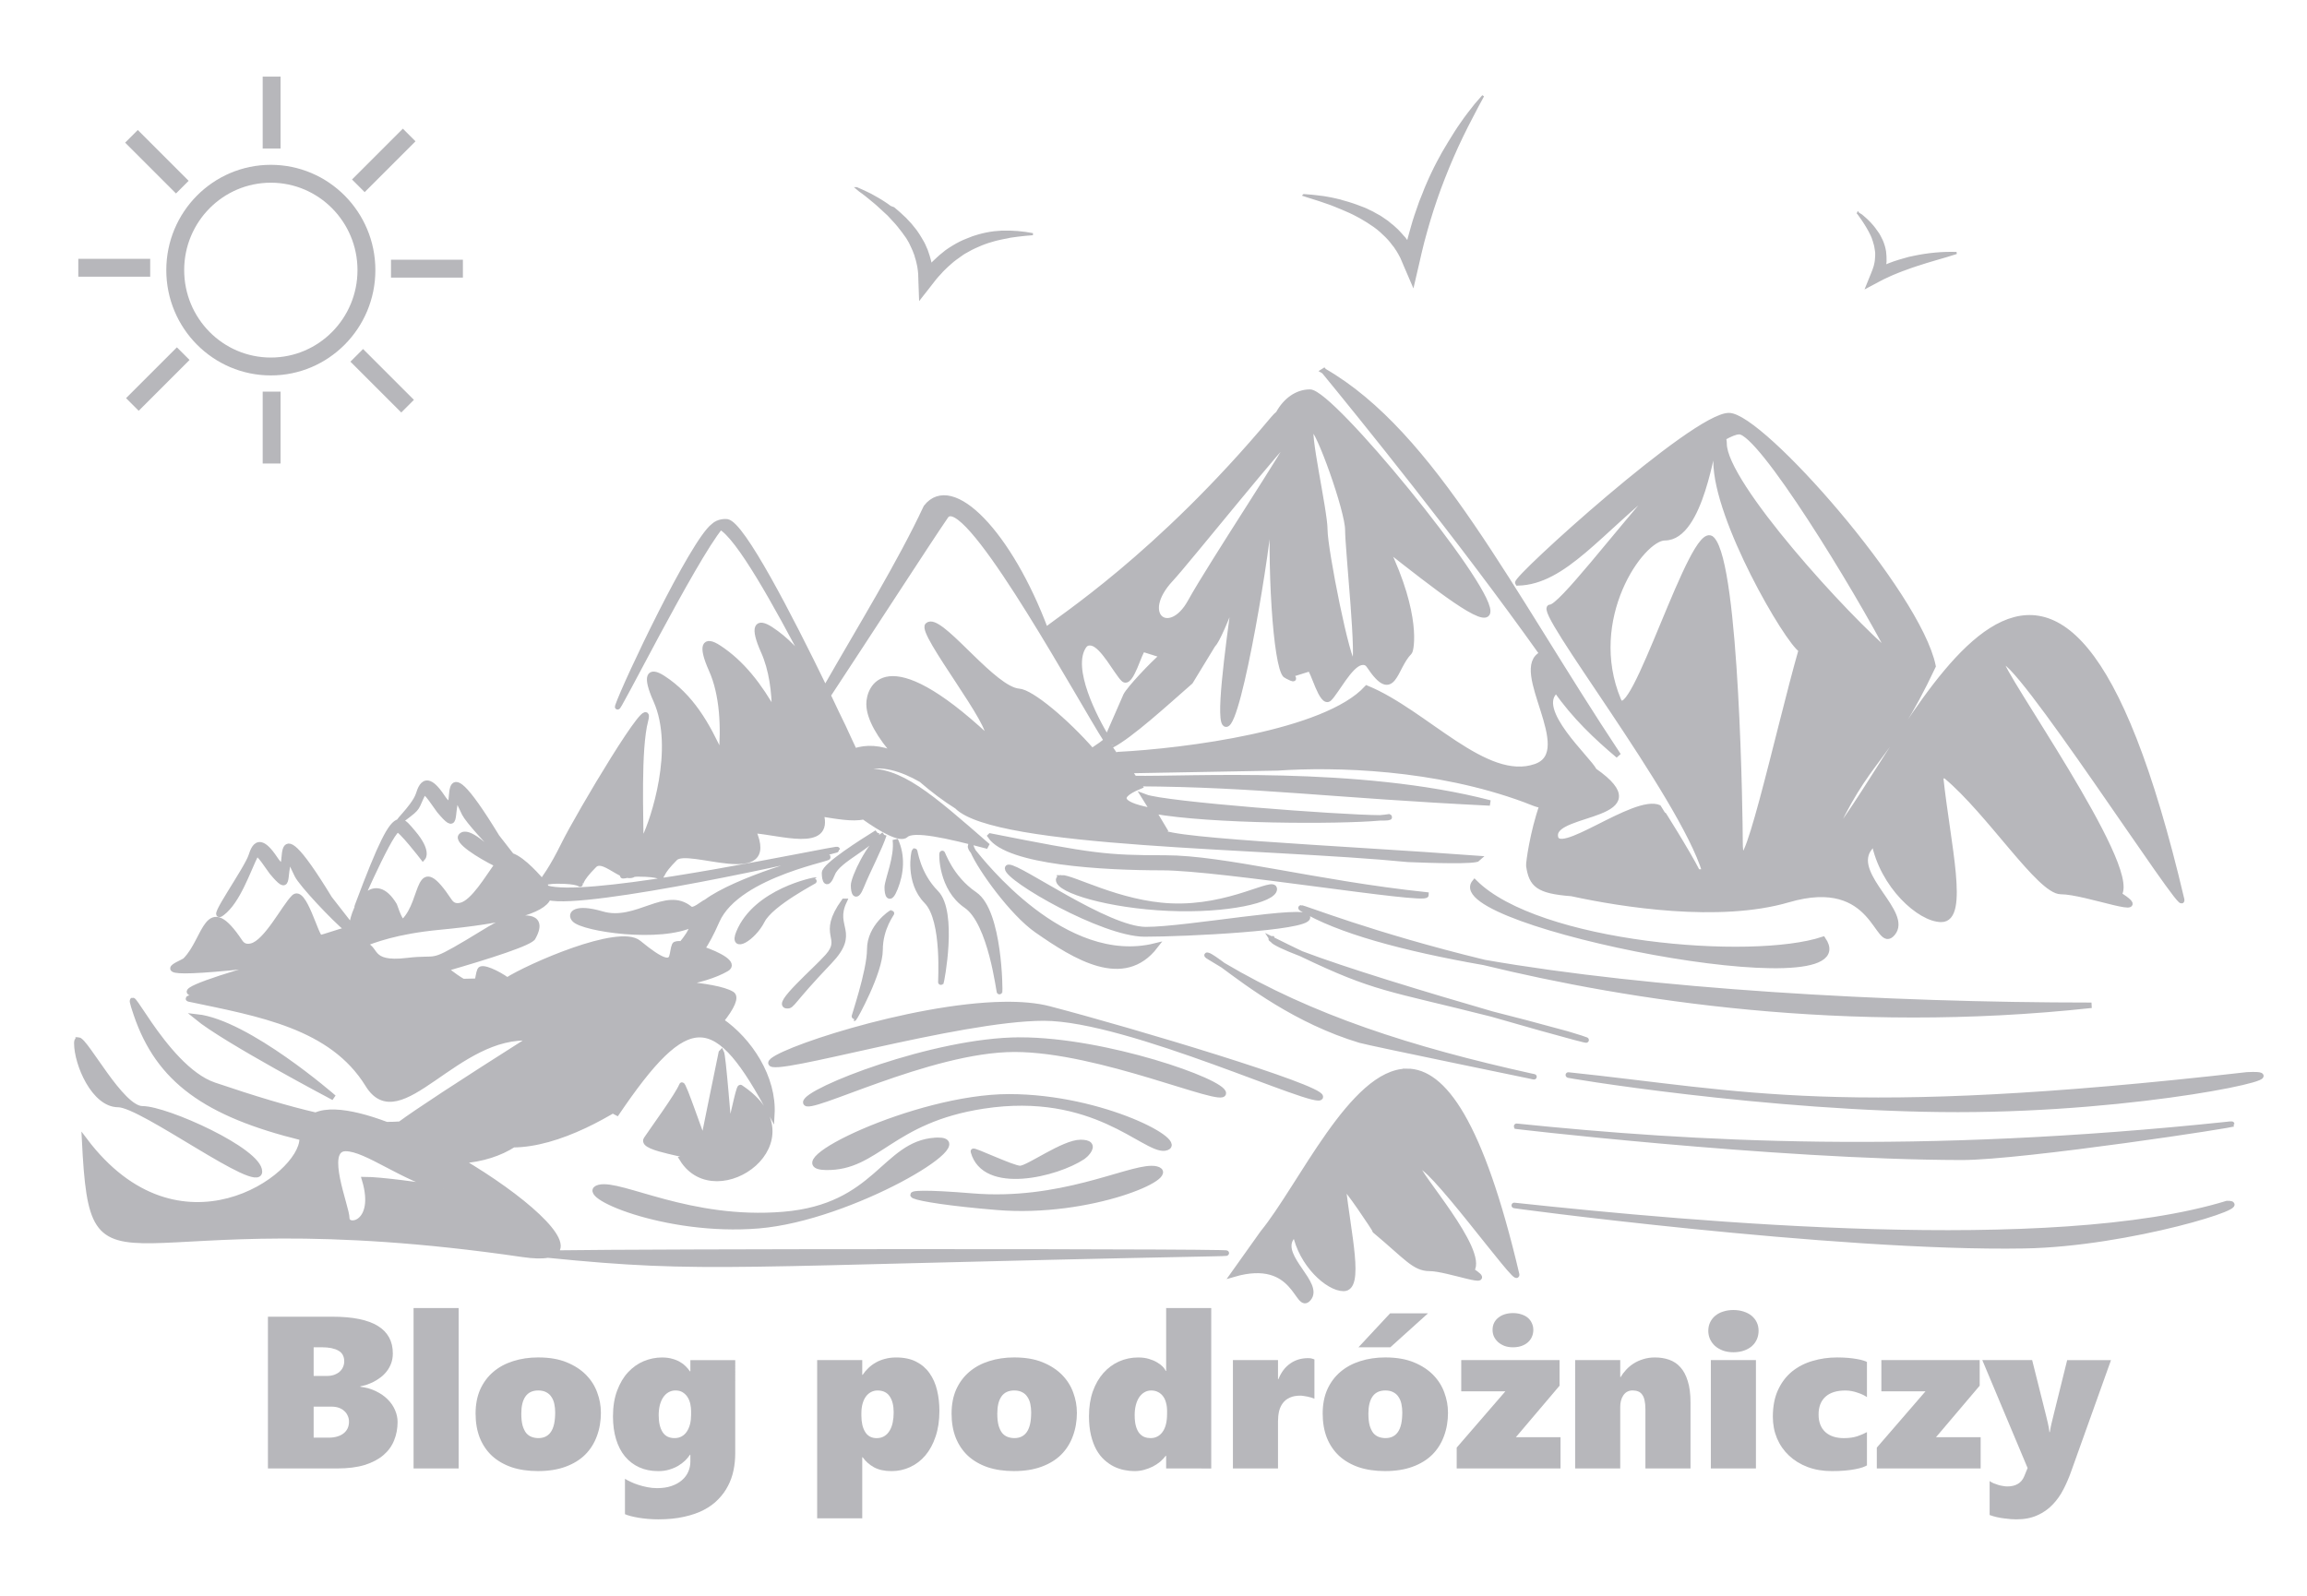 <?xml version="1.0" encoding="UTF-8" standalone="no"?>
<!-- Created with Inkscape (http://www.inkscape.org/) -->

<svg
   width="150.175mm"
   height="103.93mm"
   viewBox="0 0 150.175 103.93"
   version="1.1"
   id="svg5"
   inkscape:version="1.1.1 (3bf5ae0d25, 2021-09-20)"
   sodipodi:docname="logo_negativ.svg"
   xmlns:inkscape="http://www.inkscape.org/namespaces/inkscape"
   xmlns:sodipodi="http://sodipodi.sourceforge.net/DTD/sodipodi-0.dtd"
   xmlns="http://www.w3.org/2000/svg"
   xmlns:svg="http://www.w3.org/2000/svg">
  <sodipodi:namedview
     id="namedview7"
     pagecolor="#ffffff"
     bordercolor="#666666"
     borderopacity="1.0"
     inkscape:pageshadow="2"
     inkscape:pageopacity="0.0"
     inkscape:pagecheckerboard="false"
     inkscape:document-units="mm"
     showgrid="false"
     inkscape:zoom="1.0859962"
     inkscape:cx="317.22026"
     inkscape:cy="208.56427"
     inkscape:window-width="1560"
     inkscape:window-height="1033"
     inkscape:window-x="-22"
     inkscape:window-y="24"
     inkscape:window-maximized="0"
     inkscape:current-layer="layer1"
     inkscape:lockguides="false"
     fit-margin-top="5"
     fit-margin-left="5"
     fit-margin-right="3"
     fit-margin-bottom="5" />
  <defs
     id="defs2" />
  <g
     inkscape:label="Ebene 1"
     inkscape:groupmode="layer"
     id="layer1"
     transform="translate(-4.971,-4.273)">
    <path
       style="opacity:1;fill:#b7b7bb;stroke-width:0.355;stroke:#b7b7bb;stroke-opacity:1;fill-opacity:1"
       d="m 91.149,28.427 c 2.277,2.774 8.889,10.923 14.22,18.425 -2.081,0.944 2.372,6.35 -0.424,7.334 -3.266,1.149 -7.163,-3.517 -11.001,-5.098 -2.686,2.927 -11.831,4.096 -16.198,4.319 -0.081,-0.118 -0.416,-0.61 -0.415,-0.608 1.256,-0.658 3.481,-2.699 5.127,-4.14 0,0 1.444,-2.376 1.466,-2.398 0.268,-0.268 0.825,-1.559 1.457,-3.242 -0.526,3.847 -1.135,8.41 -0.595,8.41 0.853,0 2.818,-12.074 2.818,-13.804 0,-0.411 0.116,-0.863 0.28,-1.313 -0.288,4.725 0.137,11.29 0.766,11.919 0.022,0.022 0.945,0.525 0.276,-0.026 0.425,-0.104 1.194,-0.385 1.304,-0.385 0.204,0 0.793,2.41 1.273,1.93 0.466,-0.466 1.316,-2.153 2.035,-2.333 0.252,-0.063 0.425,4.3e-4 0.556,0.197 1.612,2.418 1.61,0.131 2.625,-0.884 0.117,-0.117 0.6,-2.392 -1.527,-6.795 3.18,2.491 6.624,5.225 6.624,4.135 0,-1.856 -10.171,-14.265 -11.573,-14.265 -0.849,0 -1.595,0.558 -2.056,1.405 -0.094,0.07 -0.203,0.178 -0.333,0.333 -7.522,9.001 -14.015,13.073 -14.811,13.774 -2.335,-6.253 -6.085,-10.196 -7.784,-8.011 -1.697,3.631 -4.193,7.671 -6.576,11.84 -2.342,-4.832 -5.394,-10.714 -6.375,-10.895 -0.058,-0.01 -0.543,-0.055 -0.893,0.28 -1.355,1.034 -5.706,10.198 -6.226,11.713 -0.312,0.908 4.928,-9.564 6.677,-11.665 1.181,0.624 3.599,4.95 5.806,9.189 -0.726,-0.998 -1.538,-1.868 -2.525,-2.512 -0.933,-0.608 -1.182,-0.166 -0.468,1.431 0.525,1.173 0.713,2.607 0.717,3.999 -0.983,-1.753 -2.118,-3.244 -3.64,-4.236 -0.933,-0.608 -1.183,-0.166 -0.469,1.431 0.733,1.639 0.805,3.782 0.639,5.614 -0.939,-2.087 -1.983,-3.88 -3.785,-5.054 -0.933,-0.608 -1.182,-0.17 -0.468,1.427 1.411,3.153 -0.206,7.864 -0.713,8.896 -0.113,0.23 -0.17,0.298 -0.271,0.49 -10e-4,-1.641 -0.192,-6.222 0.302,-8.069 0.589,-2.2 -4.381,6.179 -5.295,8.038 -0.819,1.665 -1.315,2.261 -1.439,2.455 -0.151,-0.164 -1.219,-1.442 -1.987,-1.684 -0.447,-0.576 -0.95,-1.221 -0.95,-1.221 -4.392,-7.2 -2.087,-0.393 -3.575,-2.625 -0.389,-0.583 -0.676,-0.824 -0.893,-0.871 -0.362,-0.078 -0.528,0.385 -0.635,0.718 -0.282,0.878 -1.886,2.251 -0.967,1.562 1.04,-0.78 0.741,-0.597 1.282,-1.68 0.12,-0.24 0.874,0.978 1.033,1.168 1.215,1.458 0.734,0.332 1.137,-0.915 0.162,0.379 0.326,0.754 0.512,1.12 0.234,0.459 1.512,1.869 2.503,2.835 -0.038,0.039 -0.09,0.122 -0.131,0.171 -0.904,-0.76 -2.136,-2.012 -2.59,-1.558 -0.325,0.325 1.097,1.245 2.354,1.864 -0.653,0.906 -1.563,2.463 -2.367,2.664 -0.342,0.085 -0.58,-0.009 -0.757,-0.276 -2.183,-3.274 -1.583,-0.066 -2.957,1.309 -0.237,0.237 -0.583,-0.969 -0.621,-1.033 -1.311,-2.185 -2.615,-0.083 -2.787,1.4 -0.206,-0.259 -1.436,-1.842 -1.436,-1.842 -4.392,-7.2 -2.087,-0.394 -3.575,-2.626 -0.389,-0.583 -0.676,-0.824 -0.893,-0.871 -0.362,-0.078 -0.528,0.385 -0.635,0.718 -0.282,0.878 -2.822,4.412 -1.903,3.723 1.04,-0.78 1.677,-2.759 2.218,-3.842 0.12,-0.24 0.874,0.978 1.033,1.168 1.215,1.458 0.734,0.333 1.137,-0.914 0.162,0.379 0.326,0.754 0.512,1.12 0.302,0.594 2.366,2.797 3.273,3.544 -0.576,0.141 -1.618,0.521 -1.767,0.521 -0.276,0 -1.074,-3.266 -1.724,-2.616 -0.631,0.63 -1.779,2.92 -2.753,3.164 -0.342,0.085 -0.579,-0.005 -0.757,-0.271 -2.183,-3.275 -2.174,-0.176 -3.549,1.199 -0.237,0.237 -2.896,1.036 2.892,0.486 0.988,-0.094 1.814,-0.192 2.665,-0.289 -3.182,0.868 -6.177,1.856 -5.058,1.947 0.276,0.022 1.073,0.065 1.545,0.101 -1.229,0.118 -2.055,0.223 -1.803,0.276 4.572,0.96 9.286,1.752 11.639,5.575 2.079,3.377 5.771,-3.446 10.659,-3.032 -4.899,3.109 -7.435,4.779 -8.562,5.607 -0.289,0.02 -0.584,0.029 -0.887,0.029 -1.254,-0.472 -2.412,-0.772 -3.336,-0.805 -0.499,-0.018 -0.93,0.042 -1.273,0.194 -1.837,-0.423 -3.988,-1.069 -6.614,-1.96 -3.345,-1.136 -6.195,-7.942 -5.062,-4.609 1.453,4.272 4.518,6.486 10.799,8.032 -4.4e-4,0.021 -0.003,0.041 -0.003,0.063 0,2.515 -8.041,8.229 -14.163,0.105 0.578,11.413 1.753,3.511 28.528,7.429 0.719,0.105 1.25,0.114 1.619,0.045 10.512,1.05 11.532,0.528 43.324,-0.095 4.102,-0.08 -7.33,-0.116 -19.594,-0.114 -9.765,0.001 -19.939,0.029 -23.343,0.08 1.295,-0.735 -2.059,-3.655 -6.061,-6.006 1.452,-0.108 2.574,-0.502 3.434,-1.05 1.439,-0.013 3.036,-0.495 4.627,-1.243 0.741,-0.348 1.481,-0.755 2.203,-1.196 -0.058,0.163 -0.113,0.319 -0.174,0.487 4.763,-7.058 6.538,-6.841 10.175,0 0.145,-2.437 -1.475,-4.861 -3.311,-6.117 0.712,-0.889 1.012,-1.548 0.705,-1.737 -0.522,-0.321 -1.776,-0.533 -3.426,-0.682 1.229,-0.213 2.313,-0.524 3.084,-0.971 0.585,-0.339 -0.498,-0.914 -1.597,-1.286 0.277,-0.413 0.594,-0.983 0.962,-1.825 1.373,-3.142 8.122,-4.169 7.137,-4.169 -0.799,1.4e-4 -5.898,1.507 -7.815,2.927 -0.266,0.109 -0.827,0.66 -1.072,0.455 -1.565,-1.304 -3.483,0.997 -5.727,0.337 -1.728,-0.508 -2.138,-0.015 -1.781,0.359 0.578,0.606 5.575,1.355 7.732,0.285 -0.136,0.502 -0.453,0.93 -0.762,1.3 -0.234,-0.018 -0.421,-0.009 -0.46,0.079 -0.095,0.216 -0.102,0.517 -0.175,0.731 -0.013,0.022 -0.01,0.041 -0.017,0.061 -0.155,0.349 -0.574,0.366 -2.153,-0.936 -1.279,-1.056 -7.152,1.534 -8.55,2.428 -0.663,-0.472 -1.655,-0.93 -1.776,-0.656 -0.095,0.214 -0.105,0.51 -0.179,0.722 -0.311,0.008 -0.617,0.013 -0.928,0.021 -0.292,-0.166 -0.653,-0.41 -1.164,-0.827 2.87,-0.831 5.637,-1.712 5.732,-2.061 0.941,-1.709 -1.212,-1.15 -1.212,-1.15 -0.798,0.021 -1.487,0.555 -3.072,1.496 -2.535,1.505 -1.844,0.933 -3.916,1.182 -2.63,0.315 -1.879,-0.893 -2.909,-1.059 0.724,-0.271 2.153,-0.853 5.005,-1.125 4.347,-0.413 6.772,-1.033 7.093,-1.934 2.41,0.632 17.599,-2.725 18.736,-3.089 0.176,-0.056 0.011,-0.04 -0.591,0.074 -4.563,0.863 -15.864,3.139 -18.254,2.411 -0.061,-0.111 -0.128,-0.223 -0.241,-0.341 0.139,-0.034 0.43,-0.123 0.932,-0.123 2.849,0 0.414,0.961 2.407,-1.032 0.437,-0.437 1.223,0.307 1.885,0.586 -0.096,0.144 -0.023,0.128 0.254,0.066 0.161,0.032 0.31,0.03 0.437,-0.061 0.092,-0.008 0.17,-0.018 0.28,-0.018 2.849,0 0.413,0.961 2.406,-1.032 0.85,-0.85 6.749,1.951 5.08,-1.794 1.715,0.088 5.087,1.258 4.415,-1.094 0.974,0.153 2.079,0.363 2.779,0.192 1.183,0.841 2.394,1.522 2.744,1.191 0.486,-0.462 2.671,0.02 5.342,0.73 -3.756,-3.27 -5.771,-5.075 -8.09,-4.857 -0.045,-0.107 -0.006,-0.036 -0.078,-0.201 1.187,-0.455 2.591,0.013 3.833,0.722 0.756,0.656 1.557,1.261 2.328,1.742 2.516,2.556 20.007,2.533 29.365,3.452 1.389,0.055 4.367,0.16 4.576,-0.057 -8.892,-0.668 -22.069,-1.216 -20.46,-1.869 -0.012,-0.017 -0.369,-0.634 -0.712,-1.225 -1.932,-0.347 -2.683,-0.865 -0.881,-1.606 -0.06,-0.087 -0.059,-0.089 -0.118,-0.176 7.752,0.042 12.556,0.753 22.923,1.261 -8.553,-2.229 -19.712,-1.527 -23.155,-1.593 -0.168,-0.246 -0.202,-0.3 -0.35,-0.516 2.803,-0.055 9.625,-0.176 9.674,-0.175 3.719,-0.253 10.261,-0.103 16.159,2.087 0.201,0.075 0.968,0.412 1.08,0.324 -0.631,1.779 -0.903,3.808 -0.879,3.965 0.185,1.218 0.578,1.635 2.787,1.803 3.261,0.71 9.605,1.717 14.098,0.402 5.769,-1.689 5.742,3.435 6.795,2.188 1.113,-1.319 -2.663,-3.714 -1.588,-5.434 0.033,-0.052 0.324,-0.443 0.38,-0.526 0.542,2.866 2.989,5.054 4.38,5.054 1.649,0 0.407,-4.929 -0.049,-9.263 0.2,-0.113 0.357,-0.167 0.369,-0.053 2.827,2.365 6.085,7.504 7.46,7.504 1.647,0 6.258,1.809 3.784,0.196 1.291,-1.797 -7.894,-14.652 -7.639,-15.148 0.571,-1.116 12.009,16.71 11.722,15.489 -8.177,-34.738 -17.182,-10.82 -22.963,-3.737 2.546,-5.753 3.767,-5.066 6.778,-11.475 -0.969,-4.747 -11.19,-16.314 -13.289,-16.314 -2.261,-2e-5 -13.934,10.608 -13.743,10.894 3.02,-0.067 5.333,-3.382 9.385,-6.558 -2.971,3.35 -6.593,8.139 -7.259,8.139 -1.065,0 8.529,12.216 10.059,17.235 -0.229,0.005 -0.252,0.004 -0.485,0.009 -0.654,-1.297 -2.475,-4.176 -2.49,-4.183 -1.567,-0.738 -6.773,3.508 -6.773,1.781 0,-1.585 6.885,-1.167 2.529,-4.201 -0.303,-0.703 -4.053,-4.005 -2.454,-5.233 1.171,1.69 2.627,3.064 4.038,4.249 -7.065,-10.644 -12.032,-20.927 -19.178,-25.037 z m -11.108,28.647 c 3.771,0.678 12.038,0.702 14.762,0.453 -2.718,-0.015 -14.021,-0.876 -15.288,-1.359 0.01,0.014 0.273,0.469 0.526,0.906 z m 14.762,0.453 c 0.452,0.003 0.693,-0.016 0.583,-0.066 -0.144,0.024 -0.356,0.045 -0.583,0.066 z m -4.428,-25.394 c 0.413,0 2.333,5.379 2.333,6.642 0,1.263 0.807,8.751 0.394,8.751 -0.413,0 -1.89,-7.488 -1.89,-8.751 0,-1.263 -1.249,-6.642 -0.836,-6.642 z m 27.811,0.245 c 1.401,0 7.618,10.172 9.886,14.546 -2.859,-2.377 -10.87,-11.155 -10.87,-13.758 0,-0.164 -0.028,-0.283 -0.061,-0.385 0.432,-0.244 0.799,-0.403 1.045,-0.403 z m -29.093,0.277 c 0.004,0.002 0.005,0.005 0.005,0.012 0,0.391 -5.27,8.313 -6.642,10.799 -1.352,2.45 -3.472,0.859 -1.265,-1.497 0.996,-1.063 7.693,-9.426 7.902,-9.314 z m 27.527,0.458 c 0.043,0.013 0.057,0.356 0.057,1.191 0,3.78 4.63,11.704 5.552,12.286 -1.475,5.139 -3.99,16.795 -3.99,12.444 0,-1.219 -0.203,-17.984 -1.833,-19.655 -1.218,-1.248 -5.217,12.563 -6.086,10.484 -2.218,-5.305 1.503,-10.576 3.027,-10.576 2.374,0 3.088,-6.226 3.273,-6.174 z m -49.811,4.599 c 1.837,-0.127 8.556,12.223 10.182,14.758 -0.045,0.103 -0.556,0.449 -0.936,0.7 -1.688,-1.929 -3.945,-3.821 -4.752,-3.881 -1.621,-0.121 -4.761,-4.419 -5.771,-4.371 -0.067,0.004 -0.123,0.026 -0.171,0.07 -0.515,0.483 4.472,6.704 3.903,7.307 -6.733,-6.281 -7.722,-3.147 -7.722,-2.187 0,0.936 0.718,2.125 1.75,3.295 -1.049,-0.456 -1.936,-0.481 -2.7,-0.224 -0.077,-0.169 -0.216,-0.452 -0.302,-0.639 -0.286,-0.635 -0.577,-1.253 -0.875,-1.851 -0.192,-0.404 -0.333,-0.708 -0.542,-1.142 2.534,-3.844 6.511,-9.995 7.64,-11.639 0.076,-0.126 0.175,-0.188 0.297,-0.196 z m 9.088,8.413 c 0.054,-4.5e-4 0.112,0.006 0.175,0.022 0.718,0.18 1.565,1.871 2.031,2.337 0.48,0.48 1.069,-1.929 1.273,-1.929 0.11,0 0.879,0.281 1.304,0.385 -0.669,0.552 -2.192,2.178 -2.415,2.616 -0.024,0.046 -0.845,1.936 -1.225,2.805 -0.79,-1.307 -2.496,-4.558 -1.527,-6.012 0.098,-0.148 0.222,-0.222 0.385,-0.224 z m -0.696,10.069 c 0.034,4.5e-4 0.067,-4.4e-4 0.101,0 0.005,0.006 0.012,0.011 0.017,0.017 -0.043,-0.004 -0.074,-0.014 -0.118,-0.017 z m -44.206,1.585 7e-4,6.9e-4 c -0.019,8.9e-4 -0.038,0.004 -0.058,0.006 -0.516,0.106 -1.167,1.381 -2.673,5.4 -0.412,1.1 1.929,-4.484 2.564,-4.892 0.178,-0.114 1.672,1.824 1.672,1.824 0,0 0.376,-0.421 -0.626,-1.606 -0.345,-0.407 -0.594,-0.746 -0.879,-0.734 z m 31.061,0.712 c -0.956,0.595 -3.413,2.146 -3.413,2.621 0,0.475 0.148,0.961 0.516,0.04 0.378,-0.945 2.628,-1.819 2.896,-2.66 z m 0.455,0.135 c -0.956,0.595 -1.978,2.82 -1.978,3.295 0,0.475 0.148,0.961 0.516,0.04 0.378,-0.945 1.193,-2.494 1.461,-3.334 z m 6.926,0.087 c 1.149,1.705 7.334,2.052 11.171,2.052 3.836,0 17.192,2.227 17.192,1.776 -7.204,-0.766 -13.145,-2.402 -16.981,-2.402 -3.836,0 -4.699,-0.104 -11.381,-1.427 z m -6.183,0.254 c 0.14,1.142 -0.529,2.619 -0.529,3.093 0,0.475 0.147,0.961 0.516,0.04 0.378,-0.945 0.503,-2.085 0.013,-3.133 z m 4.896,0.38 c -0.022,0.104 0.059,0.232 0.171,0.368 -0.052,-0.121 -0.133,-0.256 -0.171,-0.368 z m 0.171,0.368 c 0.486,1.13 2.551,4.013 4.144,5.123 2.501,1.743 5.65,3.708 7.714,1.028 -5.939,1.476 -11.333,-5.512 -11.858,-6.151 z m -3.82,-0.026 c -0.04,0.039 -0.448,2.011 0.783,3.259 1.231,1.248 0.897,5.356 0.936,5.316 0.04,-0.039 0.912,-4.606 -0.319,-5.854 -1.231,-1.248 -1.36,-2.761 -1.4,-2.721 z m 1.798,0.144 c -0.035,0.052 -0.055,2.298 1.567,3.404 1.622,1.105 2.139,5.697 2.174,5.645 0.035,-0.052 0.007,-5.256 -1.615,-6.362 -1.622,-1.105 -2.091,-2.738 -2.126,-2.687 z m 4.332,0.914 c -0.047,0.003 -0.074,0.023 -0.074,0.066 0,0.681 6.216,4.275 8.921,4.275 2.705,0 10.606,-0.396 10.606,-1.077 0,-0.681 -7.814,0.792 -10.519,0.792 -2.536,0 -8.233,-4.104 -8.935,-4.056 z m 3.417,0.678 c -0.104,0.005 -0.162,0.046 -0.166,0.131 -0.03,0.685 3.268,1.68 7.145,1.851 3.877,0.17 6.866,-0.549 6.896,-1.234 0.03,-0.685 -2.849,1.268 -6.726,1.098 -3.392,-0.149 -6.424,-1.877 -7.15,-1.847 z m -15.979,0.149 c -0.037,-0.019 -3.892,0.716 -5.005,3.426 -0.49,1.192 0.931,0.375 1.514,-0.774 0.583,-1.149 3.528,-2.633 3.491,-2.652 z m 42.894,0.153 c -2.178,2.691 25.754,8.199 22.679,3.715 -4.613,1.538 -18.578,0.386 -22.679,-3.715 z m -41.047,1.234 c -1.619,2.264 0.067,2.309 -1.068,3.593 -0.824,0.932 -3.429,3.15 -2.66,3.207 0.373,0.028 0.206,-0.187 2.774,-2.875 1.852,-1.939 0.148,-2.207 0.954,-3.925 z m 29.745,0.429 c -0.006,0.005 0.012,0.019 0.053,0.044 2.345,1.419 6.57,2.581 11.875,3.509 -7.367,-1.79 -11.841,-3.607 -11.927,-3.553 z m 11.927,3.553 c 9.398,2.284 23.525,4.527 39.529,2.787 -13.479,0 -28.759,-0.903 -39.529,-2.787 z m -38.566,-3.242 c -0.047,0 -1.435,0.926 -1.435,2.38 0,1.454 -1.075,4.499 -1.028,4.499 0.046,0 1.702,-3.001 1.702,-4.455 0,-1.454 0.807,-2.424 0.761,-2.424 z m 24.745,1.695 c -0.02,-8.8e-4 -0.034,-5.9e-4 -0.041,0.003 -0.015,0.006 -0.002,0.019 0.04,0.044 0.006,0.003 0.01,0.005 0.017,0.008 -0.011,-0.019 -0.016,-0.037 -0.015,-0.053 z m 0.016,0.054 c 0.111,0.187 0.836,0.518 1.885,0.92 -0.585,-0.281 -1.16,-0.558 -1.885,-0.92 z m 1.885,0.92 c 4.864,2.338 5.642,2.214 12.413,3.929 -4.283,-1.24 -9.605,-2.854 -12.413,-3.929 z m 12.413,3.929 c 4.701,1.361 8.076,2.252 4.901,1.295 -1.975,-0.544 -3.523,-0.946 -4.901,-1.295 z m -18.529,-3.831 c -0.009,-2.2e-4 -0.012,0.004 -0.005,0.011 0.013,0.016 0.058,0.051 0.14,0.101 0.296,0.185 0.596,0.364 0.896,0.542 -0.473,-0.349 -0.818,-0.596 -0.98,-0.643 -0.025,-0.008 -0.043,-0.011 -0.052,-0.011 z m 1.032,0.655 c 1.586,1.17 4.795,3.641 8.93,4.882 0.61,0.183 12.599,2.639 11.203,2.36 -7.948,-1.757 -14.404,-3.845 -20.133,-7.242 z m -14.291,2.558 c -6.068,0.096 -15.138,3.166 -15.138,3.805 0,0.757 12.2,-2.923 17.764,-2.923 5.564,0 18.005,5.886 18.005,5.128 0,-0.636 -12.082,-4.265 -17.646,-5.723 -0.841,-0.22 -1.861,-0.305 -2.985,-0.287 z m -52.52,0.803 c 1.862,1.533 8.925,5.257 8.925,5.257 0,0 -5.597,-4.894 -8.925,-5.257 z m -7.71,1.502 c -0.06,-10e-4 -0.092,0.063 -0.092,0.212 0,1.36 1.129,3.995 2.694,3.995 1.565,0 9.197,5.725 9.197,4.366 0,-1.36 -6.053,-4.088 -7.618,-4.088 -1.394,0 -3.694,-4.468 -4.181,-4.485 z m 61.308,0.009 c -5.564,0 -13.949,3.298 -13.949,4.056 -1.39e-4,0.757 8.026,-3.457 13.59,-3.457 5.564,0 13.595,3.619 13.595,2.862 0,-0.757 -7.672,-3.461 -13.236,-3.461 z m -19.449,0.821 c -10e-4,8.9e-4 -0.004,0.004 -0.004,0.008 -0.017,0.037 -1.127,5.596 -1.156,5.679 -0.038,0.11 -1.33,-3.791 -1.407,-3.568 -0.2,0.578 -2.038,3.094 -2.312,3.518 -0.431,0.665 3.452,1.002 2.696,1.235 -0.119,0.036 -0.234,0.047 -0.35,0.062 2.225,3.564 8.949,-1.222 3.785,-4.664 -0.132,-0.088 -0.596,2.595 -0.753,2.564 -0.005,0.231 -0.389,-4.889 -0.498,-4.831 z m 44.639,1.218 c -3.548,0.008 -6.891,7.461 -9.394,10.528 l -1.909,2.683 c 4.153,-1.216 4.133,2.473 4.891,1.575 0.801,-0.949 -1.918,-2.674 -1.143,-3.912 0.024,-0.038 0.234,-0.319 0.274,-0.378 0.39,2.063 2.152,3.638 3.153,3.638 1.188,0 0.294,-3.549 -0.035,-6.669 0.144,-0.081 2.103,2.847 2.111,2.929 2.035,1.702 2.534,2.435 3.524,2.435 1.186,0 4.506,1.303 2.725,0.142 0.929,-1.293 -3.673,-6.42 -3.49,-6.777 0.411,-0.804 6.635,7.901 6.428,7.022 -2.345,-9.963 -4.786,-13.223 -7.136,-13.218 z m 55.035,0.215 c -0.1,0.001 -0.213,0.005 -0.342,0.011 -26.579,3.024 -32.791,1.201 -44.192,0.009 -0.764,-0.079 13.094,2.244 25.358,2.242 11.881,-10e-4 22.265,-2.304 19.176,-2.262 z m -80.943,1.442 c -6.124,0 -15.257,4.531 -11.918,4.59 3.338,0.06 4.198,-3.069 10.251,-3.995 7.229,-1.106 10.452,2.904 11.805,2.743 1.605,-0.268 -4.015,-3.338 -10.138,-3.338 z m 79.548,1.777 c -0.031,0.001 -0.077,0.006 -0.141,0.013 -20.4,2.149 -34.984,1.298 -46.363,0.127 -1.146,-0.118 16.718,1.998 28.962,2.022 3.954,0.008 18.492,-2.218 17.542,-2.162 z m -84.2,1.053 c -0.046,8.8e-4 -0.095,0.003 -0.147,0.006 -3.332,0.216 -3.785,4.321 -9.888,4.826 -6.103,0.505 -10.585,-2.116 -11.991,-1.761 -1.578,0.399 4.276,2.996 10.379,2.492 6.008,-0.497 14.56,-5.61 11.648,-5.563 z m 9.321,0.14 c -1.114,-0.006 -3.418,1.694 -3.947,1.694 -0.491,0 -3.082,-1.251 -3.043,-1.108 0.718,2.657 5.427,1.485 7.136,0.346 0.134,-0.089 0.64,-0.557 0.399,-0.798 -0.094,-0.094 -0.287,-0.133 -0.544,-0.134 z m -47.85,0.395 c 1.37,0 3.77,1.98 6.354,2.61 -1.442,-0.221 -4.094,-0.587 -5.12,-0.587 0.87,2.901 -1.16,3.234 -1.16,2.51 0,-0.724 -1.605,-4.533 -0.074,-4.533 z m 52.474,1.304 c -1.673,-0.008 -5.97,2.267 -11.692,1.794 -6.103,-0.505 -4.49,0.225 1.613,0.73 6.103,0.505 11.956,-2.092 10.379,-2.491 -0.088,-0.022 -0.188,-0.033 -0.299,-0.033 z m 69.996,2.279 c -11.361,3.479 -34.57,1.393 -46.363,0.127 -1.146,-0.118 20.918,2.837 33.161,2.622 6.838,-0.12 15.252,-2.789 13.202,-2.749 z"
       id="path11" />
    <g
       id="g287"
       transform="matrix(0.072,0,0,0.072,8.304,7.513)"
       style="stroke-width:16.172;stroke-miterlimit:4;stroke-dasharray:none;stroke:#b7b7bb;stroke-opacity:1">
      <g
         id="layer2"
         style="display:none;stroke-width:16.172;stroke-miterlimit:4;stroke-dasharray:none;stroke:#b7b7bb;stroke-opacity:1">
        <circle
           style="fill:#00ffff;fill-opacity:1;stroke:#b7b7bb;stroke-width:16.172;stroke-miterlimit:4;stroke-dasharray:none;stroke-opacity:1"
           id="path4201"
           cx="198.571"
           cy="199"
           r="105.757" />
      </g>
      <g
         id="layer1-4"
         transform="translate(0,-652.362)"
         style="display:inline;stroke-width:16.172;stroke-miterlimit:4;stroke-dasharray:none;stroke:#b7b7bb;stroke-opacity:1">
        <ellipse
           style="fill:none;fill-opacity:1;stroke:#b7b7bb;stroke-width:16.172;stroke-miterlimit:4;stroke-dasharray:none;stroke-opacity:1"
           id="path4141"
           cx="198.571"
           cy="851.648"
           rx="86.429"
           ry="87.143" />
        <path
           style="fill:none;fill-rule:evenodd;stroke:#b7b7bb;stroke-width:16.172;stroke-linecap:butt;stroke-linejoin:miter;stroke-miterlimit:4;stroke-dasharray:none;stroke-opacity:1"
           d="m 199.286,741.648 v -65 0"
           id="path4147"
           inkscape:connector-curvature="0" />
        <path
           style="fill:none;fill-rule:evenodd;stroke:#b7b7bb;stroke-width:16.172;stroke-linecap:butt;stroke-linejoin:miter;stroke-miterlimit:4;stroke-dasharray:none;stroke-opacity:1"
           d="m 199.286,1026.541 v -65 0"
           id="path4147-8"
           inkscape:connector-curvature="0" />
        <path
           style="fill:none;fill-rule:evenodd;stroke:#b7b7bb;stroke-width:16.172;stroke-linecap:butt;stroke-linejoin:miter;stroke-miterlimit:4;stroke-dasharray:none;stroke-opacity:1"
           d="m 307.214,850.326 h 65 v 0"
           id="path4147-4"
           inkscape:connector-curvature="0" />
        <path
           style="fill:none;fill-rule:evenodd;stroke:#b7b7bb;stroke-width:16.172;stroke-linecap:butt;stroke-linejoin:miter;stroke-miterlimit:4;stroke-dasharray:none;stroke-opacity:1"
           d="m 24.5,849.505 h 65 v 0"
           id="path4147-4-2"
           inkscape:connector-curvature="0" />
        <path
           style="display:inline;fill:none;fill-rule:evenodd;stroke:#b7b7bb;stroke-width:16.172;stroke-linecap:butt;stroke-linejoin:miter;stroke-miterlimit:4;stroke-dasharray:none;stroke-opacity:1"
           d="m 72.571,730.647 45.962,45.962 v 0"
           id="path4147-3"
           inkscape:connector-curvature="0" />
        <path
           style="display:inline;fill:none;fill-rule:evenodd;stroke:#b7b7bb;stroke-width:16.172;stroke-linecap:butt;stroke-linejoin:miter;stroke-miterlimit:4;stroke-dasharray:none;stroke-opacity:1"
           d="m 276.249,928.722 45.962,45.962 v 0"
           id="path4147-3-3"
           inkscape:connector-curvature="0" />
        <path
           style="display:inline;fill:none;fill-rule:evenodd;stroke:#b7b7bb;stroke-width:16.172;stroke-linecap:butt;stroke-linejoin:miter;stroke-miterlimit:4;stroke-dasharray:none;stroke-opacity:1"
           d="m 277.678,775.398 45.962,-45.962 v 0"
           id="path4147-3-9"
           inkscape:connector-curvature="0" />
        <path
           style="display:inline;fill:none;fill-rule:evenodd;stroke:#b7b7bb;stroke-width:16.172;stroke-linecap:butt;stroke-linejoin:miter;stroke-miterlimit:4;stroke-dasharray:none;stroke-opacity:1"
           d="m 73.392,973.145 45.962,-45.962 v 0"
           id="path4147-3-9-6"
           inkscape:connector-curvature="0" />
      </g>
      <g
         id="layer3"
         style="display:none;stroke-width:16.172;stroke-miterlimit:4;stroke-dasharray:none;stroke:#b7b7bb;stroke-opacity:1">
        <ellipse
           style="fill:#000000;fill-opacity:1;stroke:#b7b7bb;stroke-width:16.172;stroke-miterlimit:4;stroke-dasharray:none;stroke-opacity:1"
           id="path4271"
           cx="158.571"
           cy="194.286"
           rx="21.429"
           ry="22.143" />
        <ellipse
           style="fill:#000000;fill-opacity:1;stroke:#b7b7bb;stroke-width:16.172;stroke-miterlimit:4;stroke-dasharray:none;stroke-opacity:1"
           id="path4271-7"
           cx="239.286"
           cy="192.857"
           rx="21.429"
           ry="22.143" />
        <path
           style="fill:#ff0000;fill-opacity:1;stroke:#b7b7bb;stroke-width:16.172;stroke-miterlimit:4;stroke-dasharray:none;stroke-opacity:1"
           id="path4292"
           sodipodi:type="arc"
           sodipodi:cx="196.78572"
           sodipodi:cy="231.42857"
           sodipodi:rx="35.357143"
           sodipodi:ry="34.285713"
           sodipodi:start="0"
           sodipodi:end="3.1415927"
           sodipodi:open="true"
           d="m 232.143,231.429 a 35.357,34.286 0 0 1 -17.679,29.692 35.357,34.286 0 0 1 -35.357,0 35.357,34.286 0 0 1 -17.679,-29.692"
           sodipodi:arc-type="arc" />
      </g>
    </g>
    <path
       id="path44"
       class="st2"
       d="m 60.734,16.527 c 0.123,0.109 0.26,0.205 0.396,0.301 0.137,0.096 0.26,0.205 0.383,0.301 0.123,0.096 0.246,0.205 0.383,0.314 0.123,0.096 0.246,0.219 0.369,0.328 l 0.178,0.164 0.178,0.164 0.178,0.164 0.164,0.178 0.164,0.178 c 0.055,0.055 0.109,0.123 0.164,0.178 l 0.15,0.178 0.15,0.191 0.15,0.191 0.137,0.191 0.137,0.191 0.123,0.205 c 0.041,0.068 0.082,0.137 0.109,0.205 l 0.096,0.205 c 0.068,0.137 0.123,0.273 0.178,0.424 l 0.041,0.109 0.027,0.109 0.068,0.219 c 0.041,0.15 0.068,0.301 0.096,0.437 0.027,0.15 0.041,0.301 0.055,0.451 l 0.014,0.451 0.041,1.135 0.697,-0.889 0.287,-0.369 c 0.096,-0.123 0.205,-0.232 0.314,-0.355 0.096,-0.123 0.219,-0.232 0.328,-0.342 0.109,-0.109 0.232,-0.219 0.342,-0.314 0.109,-0.109 0.246,-0.205 0.369,-0.301 0.123,-0.096 0.26,-0.178 0.383,-0.273 0.123,-0.096 0.273,-0.164 0.41,-0.246 0.137,-0.082 0.273,-0.15 0.424,-0.219 0.137,-0.068 0.287,-0.123 0.437,-0.191 0.15,-0.068 0.301,-0.109 0.451,-0.164 0.15,-0.055 0.314,-0.082 0.465,-0.137 0.15,-0.041 0.314,-0.068 0.478,-0.109 0.164,-0.027 0.314,-0.055 0.478,-0.096 0.164,-0.027 0.328,-0.041 0.492,-0.068 l 0.492,-0.055 0.492,-0.041 c -0.164,-0.027 -0.328,-0.055 -0.492,-0.082 l -0.506,-0.055 c -0.164,-0.014 -0.342,-0.014 -0.506,-0.027 h -0.506 c -0.164,0.014 -0.342,0.027 -0.506,0.041 -0.164,0.027 -0.342,0.041 -0.506,0.082 -0.164,0.041 -0.342,0.068 -0.506,0.123 -0.164,0.055 -0.342,0.096 -0.492,0.164 -0.164,0.068 -0.328,0.123 -0.478,0.191 -0.164,0.068 -0.314,0.15 -0.465,0.232 -0.15,0.082 -0.301,0.178 -0.451,0.273 -0.15,0.096 -0.287,0.191 -0.424,0.314 -0.137,0.109 -0.273,0.219 -0.396,0.342 -0.123,0.123 -0.26,0.232 -0.369,0.369 -0.109,0.137 -0.232,0.26 -0.342,0.383 l -0.328,0.41 0.738,0.246 c -0.014,-0.178 -0.014,-0.355 -0.027,-0.533 -0.027,-0.178 -0.041,-0.355 -0.082,-0.533 -0.041,-0.178 -0.082,-0.342 -0.137,-0.519 l -0.082,-0.246 -0.041,-0.123 -0.055,-0.123 c -0.068,-0.164 -0.137,-0.328 -0.232,-0.478 -0.082,-0.15 -0.178,-0.301 -0.273,-0.451 l -0.15,-0.219 -0.164,-0.205 -0.164,-0.205 -0.178,-0.191 c -0.055,-0.068 -0.123,-0.123 -0.178,-0.191 l -0.191,-0.178 c -0.068,-0.055 -0.123,-0.123 -0.191,-0.178 l -0.191,-0.164 -0.191,-0.164 -0.219,-0.082 -0.205,-0.15 -0.205,-0.137 c -0.137,-0.096 -0.287,-0.178 -0.424,-0.26 -0.15,-0.082 -0.287,-0.164 -0.437,-0.246 -0.15,-0.068 -0.301,-0.15 -0.451,-0.219 -0.164,-0.068 -0.314,-0.137 -0.465,-0.205 z"
       style="stroke-width:0.137;stroke:#b7b7bb;stroke-opacity:1;fill:#b7b7bb;fill-opacity:1" />
    <path
       id="path46"
       class="st2"
       d="m 125.916,18.148 c 0.055,0.082 0.109,0.164 0.164,0.232 0.055,0.082 0.109,0.164 0.164,0.232 0.055,0.082 0.109,0.164 0.15,0.232 0.055,0.082 0.096,0.164 0.15,0.246 0.041,0.082 0.096,0.164 0.137,0.246 l 0.123,0.246 c 0.027,0.082 0.082,0.164 0.096,0.246 0.027,0.082 0.068,0.164 0.082,0.26 0.027,0.082 0.055,0.164 0.068,0.26 0.014,0.082 0.027,0.178 0.041,0.26 l 0.014,0.123 v 0.123 c 0,0.082 0,0.164 -0.014,0.26 0,0.082 -0.014,0.164 -0.027,0.246 -0.014,0.082 -0.041,0.164 -0.055,0.246 l -0.082,0.246 -0.096,0.246 -0.355,0.875 0.82,-0.437 c 0.191,-0.096 0.383,-0.205 0.588,-0.287 0.096,-0.041 0.191,-0.096 0.301,-0.137 0.096,-0.041 0.205,-0.082 0.301,-0.123 0.205,-0.082 0.41,-0.164 0.615,-0.232 0.205,-0.082 0.424,-0.15 0.629,-0.219 0.205,-0.068 0.424,-0.137 0.643,-0.205 l 0.643,-0.191 0.656,-0.191 0.656,-0.205 c -0.232,-0.014 -0.465,0 -0.684,0 -0.109,0 -0.232,0.014 -0.342,0.014 -0.109,0.014 -0.232,0.014 -0.342,0.027 -0.451,0.041 -0.916,0.109 -1.367,0.205 -0.232,0.041 -0.451,0.096 -0.67,0.164 -0.219,0.068 -0.451,0.123 -0.67,0.205 l -0.328,0.123 c -0.109,0.041 -0.219,0.096 -0.328,0.137 -0.219,0.096 -0.424,0.205 -0.629,0.314 l 0.478,0.437 c 0.041,-0.096 0.082,-0.191 0.109,-0.301 0.027,-0.096 0.055,-0.205 0.082,-0.301 0.014,-0.109 0.041,-0.205 0.055,-0.314 0.014,-0.109 0.027,-0.205 0.014,-0.314 0,-0.109 0,-0.219 -0.014,-0.314 l -0.014,-0.164 -0.027,-0.15 c -0.014,-0.109 -0.055,-0.205 -0.082,-0.301 -0.027,-0.096 -0.068,-0.191 -0.109,-0.287 -0.041,-0.096 -0.096,-0.178 -0.137,-0.273 -0.041,-0.096 -0.109,-0.178 -0.164,-0.26 -0.055,-0.082 -0.123,-0.164 -0.178,-0.246 -0.055,-0.082 -0.123,-0.15 -0.191,-0.232 -0.068,-0.082 -0.137,-0.15 -0.205,-0.219 -0.068,-0.068 -0.137,-0.137 -0.219,-0.205 -0.082,-0.068 -0.15,-0.137 -0.219,-0.191 -0.082,-0.041 -0.15,-0.096 -0.232,-0.15 z"
       style="stroke-width:0.137;stroke:#b7b7bb;stroke-opacity:1;fill:#b7b7bb;fill-opacity:1" />
    <path
       id="path48"
       class="st2"
       d="m 89.845,16.984 c 0.175,0.063 0.347,0.107 0.511,0.162 l 0.511,0.162 c 0.164,0.055 0.339,0.118 0.503,0.173 0.164,0.055 0.339,0.118 0.495,0.184 l 0.249,0.102 0.249,0.102 c 0.167,0.074 0.322,0.14 0.489,0.214 0.167,0.074 0.314,0.151 0.473,0.236 0.158,0.085 0.306,0.162 0.456,0.258 0.15,0.096 0.298,0.173 0.44,0.28 l 0.216,0.145 0.208,0.156 0.199,0.167 0.18,0.17 c 0.057,0.06 0.123,0.11 0.18,0.17 l 0.172,0.181 c 0.115,0.121 0.213,0.263 0.308,0.386 0.025,0.036 0.057,0.06 0.082,0.096 l 0.063,0.099 0.136,0.205 c 0.087,0.134 0.158,0.29 0.237,0.435 0.071,0.156 0.131,0.304 0.191,0.451 l 0.566,1.316 0.322,-1.383 0.163,-0.716 0.174,-0.708 0.193,-0.711 c 0.063,-0.243 0.14,-0.459 0.204,-0.702 0.074,-0.235 0.148,-0.47 0.215,-0.694 0.074,-0.235 0.159,-0.462 0.234,-0.697 0.074,-0.235 0.17,-0.454 0.245,-0.689 0.085,-0.227 0.17,-0.454 0.264,-0.691 0.085,-0.227 0.189,-0.456 0.275,-0.683 0.085,-0.227 0.2,-0.448 0.286,-0.675 0.052,-0.115 0.096,-0.219 0.148,-0.333 l 0.148,-0.333 c 0.104,-0.229 0.211,-0.44 0.316,-0.669 l 0.327,-0.661 c 0.115,-0.221 0.23,-0.443 0.338,-0.653 l 0.346,-0.664 c 0.115,-0.221 0.241,-0.434 0.357,-0.656 -0.159,0.188 -0.329,0.369 -0.496,0.568 l -0.463,0.592 c -0.148,0.197 -0.304,0.404 -0.441,0.609 -0.137,0.205 -0.293,0.412 -0.419,0.625 -0.126,0.213 -0.271,0.429 -0.398,0.642 -0.126,0.213 -0.261,0.437 -0.387,0.65 -0.115,0.221 -0.241,0.434 -0.357,0.656 -0.115,0.221 -0.23,0.443 -0.335,0.672 -0.104,0.229 -0.22,0.451 -0.313,0.688 -0.104,0.229 -0.198,0.467 -0.283,0.694 -0.093,0.238 -0.198,0.467 -0.272,0.702 -0.083,0.246 -0.168,0.473 -0.25,0.719 -0.074,0.235 -0.157,0.481 -0.22,0.724 -0.063,0.243 -0.138,0.478 -0.201,0.721 l -0.179,0.738 -0.16,0.735 0.889,-0.067 c -0.084,-0.183 -0.158,-0.358 -0.251,-0.531 -0.093,-0.172 -0.185,-0.345 -0.305,-0.504 l -0.169,-0.23 -0.085,-0.115 c -0.025,-0.036 -0.06,-0.079 -0.093,-0.104 -0.128,-0.148 -0.256,-0.296 -0.393,-0.433 l -0.213,-0.195 c -0.068,-0.069 -0.145,-0.126 -0.221,-0.184 l -0.221,-0.184 -0.238,-0.162 c -0.076,-0.058 -0.161,-0.104 -0.238,-0.162 l -0.254,-0.14 c -0.161,-0.104 -0.328,-0.178 -0.505,-0.261 -0.169,-0.093 -0.344,-0.156 -0.519,-0.22 -0.167,-0.074 -0.35,-0.126 -0.525,-0.19 -0.175,-0.063 -0.347,-0.107 -0.53,-0.16 -0.082,-0.028 -0.172,-0.044 -0.265,-0.08 l -0.262,-0.061 c -0.172,-0.044 -0.353,-0.077 -0.533,-0.11 -0.18,-0.033 -0.361,-0.066 -0.538,-0.08 -0.189,-0.022 -0.358,-0.047 -0.536,-0.061 -0.128,-0.011 -0.306,-0.025 -0.484,-0.039 z"
       style="stroke-width:0.137;stroke:#b7b7bb;stroke-opacity:1;fill:#b7b7bb;fill-opacity:1" />
    <g
       id="g1008"
       style="fill:#b7b7bb;fill-opacity:1">
      <path
         d="m 30.852,96.857 q 0,0.648 -0.227,1.206 -0.22,0.551 -0.696,0.958 -0.475,0.407 -1.22,0.641 -0.744,0.227 -1.791,0.227 h -4.506 v -9.881 h 4.196 q 1.977,0 2.956,0.599 0.978,0.599 0.978,1.791 0,0.358 -0.11,0.648 -0.103,0.282 -0.282,0.51 -0.172,0.227 -0.4,0.4 -0.22,0.165 -0.455,0.289 -0.234,0.117 -0.462,0.193 -0.227,0.069 -0.407,0.103 v 0.028 q 0.579,0.069 1.027,0.296 0.455,0.22 0.765,0.537 0.31,0.31 0.469,0.689 0.165,0.379 0.165,0.765 z m -3.473,-3.941 q 0,-0.489 -0.386,-0.703 -0.386,-0.214 -1.054,-0.214 h -0.551 v 1.867 h 0.861 q 0.255,0 0.462,-0.069 0.214,-0.076 0.358,-0.2 0.152,-0.131 0.227,-0.303 0.083,-0.179 0.083,-0.379 z m 0.31,3.927 q 0,-0.22 -0.09,-0.4 -0.083,-0.186 -0.234,-0.31 -0.145,-0.131 -0.351,-0.2 -0.207,-0.069 -0.455,-0.069 h -1.171 v 2.019 h 0.992 q 0.289,0 0.531,-0.069 0.241,-0.069 0.413,-0.2 0.172,-0.131 0.269,-0.324 0.096,-0.193 0.096,-0.448 z"
         id="path24765"
         style="fill:#b7b7bb;fill-opacity:1" />
      <path
         d="M 31.892,99.889 V 89.444 h 2.935 v 10.446 z"
         id="path24767"
         style="fill:#b7b7bb;fill-opacity:1" />
      <path
         d="m 44.088,96.237 q 0,0.841 -0.262,1.543 -0.255,0.703 -0.765,1.213 -0.51,0.503 -1.282,0.785 -0.765,0.282 -1.785,0.282 -0.972,0 -1.729,-0.255 -0.751,-0.262 -1.275,-0.744 -0.517,-0.489 -0.792,-1.178 -0.269,-0.696 -0.269,-1.564 0,-0.896 0.303,-1.578 0.31,-0.682 0.854,-1.144 0.544,-0.462 1.288,-0.696 0.751,-0.241 1.633,-0.241 1.082,0 1.853,0.317 0.772,0.317 1.268,0.827 0.496,0.51 0.723,1.151 0.234,0.634 0.234,1.282 z m -2.977,0.014 q 0,-0.296 -0.055,-0.558 -0.055,-0.262 -0.186,-0.455 -0.124,-0.2 -0.338,-0.31 -0.214,-0.117 -0.524,-0.117 -0.558,0 -0.834,0.393 -0.269,0.386 -0.269,1.116 0,0.462 0.083,0.772 0.09,0.303 0.234,0.489 0.152,0.179 0.358,0.255 0.207,0.076 0.441,0.076 0.537,0 0.813,-0.407 0.276,-0.407 0.276,-1.254 z"
         id="path24769"
         style="fill:#b7b7bb;fill-opacity:1" />
      <path
         d="m 52.831,98.904 q 0,0.565 -0.11,1.102 -0.11,0.537 -0.358,1.013 -0.241,0.475 -0.634,0.875 -0.386,0.407 -0.944,0.696 -0.558,0.289 -1.295,0.448 -0.73,0.165 -1.667,0.165 -0.331,0 -0.661,-0.028 -0.331,-0.028 -0.62,-0.076 -0.289,-0.048 -0.524,-0.11 -0.234,-0.062 -0.365,-0.124 v -2.301 q 0.145,0.09 0.365,0.193 0.227,0.11 0.503,0.2 0.282,0.09 0.593,0.152 0.317,0.062 0.627,0.062 0.537,0 0.937,-0.138 0.407,-0.138 0.682,-0.379 0.276,-0.234 0.413,-0.551 0.138,-0.31 0.138,-0.668 v -0.434 h -0.028 q -0.117,0.179 -0.31,0.372 -0.193,0.186 -0.455,0.345 -0.262,0.152 -0.586,0.248 -0.324,0.097 -0.71,0.097 -0.689,0 -1.24,-0.248 -0.544,-0.248 -0.93,-0.71 -0.379,-0.462 -0.579,-1.123 -0.2,-0.661 -0.2,-1.481 0,-0.958 0.269,-1.674 0.269,-0.723 0.71,-1.199 0.448,-0.482 1.02,-0.723 0.579,-0.241 1.192,-0.241 0.372,0 0.661,0.083 0.289,0.076 0.51,0.207 0.22,0.124 0.379,0.289 0.158,0.158 0.269,0.324 h 0.028 v -0.73 h 2.921 z m -2.873,-2.742 q 0,-0.22 -0.048,-0.455 -0.048,-0.241 -0.165,-0.434 -0.117,-0.2 -0.317,-0.331 -0.193,-0.131 -0.489,-0.131 -0.255,0 -0.462,0.124 -0.2,0.117 -0.345,0.338 -0.138,0.214 -0.214,0.51 -0.069,0.296 -0.069,0.648 0,0.682 0.248,1.082 0.248,0.4 0.785,0.4 0.262,0 0.462,-0.11 0.207,-0.117 0.338,-0.317 0.138,-0.207 0.207,-0.482 0.069,-0.276 0.069,-0.599 z"
         id="path24771"
         style="fill:#b7b7bb;fill-opacity:1" />
      <path
         d="m 66.122,96.148 q 0,0.93 -0.248,1.661 -0.241,0.73 -0.668,1.233 -0.42,0.496 -0.992,0.758 -0.565,0.262 -1.206,0.262 -0.682,0 -1.144,-0.248 -0.455,-0.255 -0.737,-0.655 h -0.028 v 3.976 H 58.164 V 92.834 h 2.935 v 0.958 h 0.028 q 0.158,-0.241 0.372,-0.441 0.214,-0.207 0.482,-0.358 0.276,-0.158 0.606,-0.241 0.331,-0.09 0.717,-0.09 0.772,0 1.309,0.276 0.537,0.276 0.868,0.751 0.338,0.475 0.489,1.109 0.152,0.634 0.152,1.35 z m -2.977,0.09 q 0,-0.668 -0.262,-1.047 -0.255,-0.379 -0.792,-0.379 -0.214,0 -0.407,0.097 -0.186,0.09 -0.331,0.276 -0.145,0.186 -0.227,0.469 -0.083,0.276 -0.083,0.655 v 0.138 q 0,0.668 0.248,1.068 0.248,0.4 0.744,0.4 0.296,0 0.503,-0.131 0.214,-0.131 0.345,-0.358 0.138,-0.227 0.2,-0.531 0.062,-0.303 0.062,-0.655 z"
         id="path24773"
         style="fill:#b7b7bb;fill-opacity:1" />
      <path
         d="m 75.073,96.237 q 0,0.841 -0.262,1.543 -0.255,0.703 -0.765,1.213 -0.51,0.503 -1.282,0.785 -0.765,0.282 -1.785,0.282 -0.972,0 -1.729,-0.255 -0.751,-0.262 -1.275,-0.744 -0.517,-0.489 -0.792,-1.178 -0.269,-0.696 -0.269,-1.564 0,-0.896 0.303,-1.578 0.31,-0.682 0.854,-1.144 0.544,-0.462 1.288,-0.696 0.751,-0.241 1.633,-0.241 1.082,0 1.853,0.317 0.772,0.317 1.268,0.827 0.496,0.51 0.723,1.151 0.234,0.634 0.234,1.282 z m -2.977,0.014 q 0,-0.296 -0.055,-0.558 -0.055,-0.262 -0.186,-0.455 -0.124,-0.2 -0.338,-0.31 -0.214,-0.117 -0.524,-0.117 -0.558,0 -0.834,0.393 -0.269,0.386 -0.269,1.116 0,0.462 0.083,0.772 0.09,0.303 0.234,0.489 0.152,0.179 0.358,0.255 0.207,0.076 0.441,0.076 0.537,0 0.813,-0.407 0.276,-0.407 0.276,-1.254 z"
         id="path24775"
         style="fill:#b7b7bb;fill-opacity:1" />
      <path
         d="m 80.881,99.889 v -0.82 h -0.028 q -0.145,0.193 -0.358,0.379 -0.214,0.179 -0.482,0.317 -0.262,0.131 -0.565,0.214 -0.303,0.083 -0.627,0.083 -0.317,0 -0.661,-0.069 -0.345,-0.069 -0.675,-0.227 -0.331,-0.165 -0.627,-0.434 -0.296,-0.269 -0.517,-0.661 -0.22,-0.4 -0.351,-0.937 -0.131,-0.544 -0.131,-1.247 0,-0.903 0.248,-1.612 0.255,-0.71 0.689,-1.199 0.434,-0.489 1.013,-0.751 0.586,-0.262 1.254,-0.262 0.386,0 0.689,0.09 0.31,0.09 0.537,0.227 0.227,0.131 0.372,0.282 0.145,0.152 0.193,0.276 h 0.028 v -4.093 h 2.935 v 10.446 z m 0.062,-3.741 q 0,-0.296 -0.069,-0.537 -0.062,-0.248 -0.193,-0.42 -0.131,-0.179 -0.324,-0.276 -0.193,-0.103 -0.448,-0.103 -0.241,0 -0.441,0.117 -0.2,0.117 -0.345,0.331 -0.138,0.207 -0.214,0.503 -0.076,0.296 -0.076,0.655 0,0.434 0.083,0.723 0.083,0.289 0.227,0.462 0.145,0.165 0.331,0.241 0.186,0.069 0.393,0.069 0.489,0 0.779,-0.4 0.296,-0.407 0.296,-1.178 z"
         id="path24777"
         style="fill:#b7b7bb;fill-opacity:1" />
      <path
         d="m 90.534,95.348 q -0.09,-0.041 -0.207,-0.076 -0.117,-0.034 -0.248,-0.062 -0.124,-0.028 -0.248,-0.041 -0.117,-0.021 -0.214,-0.021 -0.413,0 -0.689,0.131 -0.276,0.124 -0.448,0.351 -0.172,0.227 -0.248,0.537 -0.069,0.303 -0.069,0.661 v 3.059 h -2.935 v -7.056 h 2.935 v 1.24 h 0.028 q 0.269,-0.668 0.765,-1.013 0.496,-0.351 1.158,-0.351 0.179,0 0.262,0.028 0.083,0.021 0.158,0.055 z"
         id="path24779"
         style="fill:#b7b7bb;fill-opacity:1" />
      <path
         d="m 99.23,96.237 q 0,0.841 -0.262,1.543 -0.255,0.703 -0.765,1.213 -0.51,0.503 -1.282,0.785 -0.765,0.282 -1.785,0.282 -0.972,0 -1.729,-0.255 -0.751,-0.262 -1.275,-0.744 -0.517,-0.489 -0.792,-1.178 -0.269,-0.696 -0.269,-1.564 0,-0.896 0.303,-1.578 0.31,-0.682 0.854,-1.144 0.544,-0.462 1.288,-0.696 0.751,-0.241 1.633,-0.241 1.082,0 1.853,0.317 0.772,0.317 1.268,0.827 0.496,0.51 0.723,1.151 0.234,0.634 0.234,1.282 z m -2.977,0.014 q 0,-0.296 -0.055,-0.558 -0.055,-0.262 -0.186,-0.455 -0.124,-0.2 -0.338,-0.31 -0.214,-0.117 -0.524,-0.117 -0.558,0 -0.834,0.393 -0.269,0.386 -0.269,1.116 0,0.462 0.083,0.772 0.09,0.303 0.234,0.489 0.152,0.179 0.358,0.255 0.207,0.076 0.441,0.076 0.537,0 0.813,-0.407 0.276,-0.407 0.276,-1.254 z m -0.779,-4.251 h -2.074 l 2.06,-2.212 h 2.467 z"
         id="path24781"
         style="fill:#b7b7bb;fill-opacity:1" />
      <path
         d="m 103.646,97.856 h 2.908 v 2.033 H 99.795 v -1.357 l 3.169,-3.666 h -2.873 v -2.033 h 6.401 v 1.667 z m 1.137,-6.987 q 0,0.234 -0.09,0.441 -0.083,0.2 -0.255,0.358 -0.165,0.152 -0.413,0.241 -0.248,0.09 -0.565,0.09 -0.31,0 -0.558,-0.09 -0.241,-0.097 -0.413,-0.248 -0.172,-0.158 -0.269,-0.358 -0.09,-0.207 -0.09,-0.434 0,-0.255 0.097,-0.455 0.103,-0.207 0.282,-0.345 0.179,-0.145 0.42,-0.22 0.241,-0.076 0.531,-0.076 0.303,0 0.544,0.083 0.248,0.076 0.42,0.22 0.172,0.145 0.262,0.351 0.097,0.2 0.097,0.441 z"
         id="path24783"
         style="fill:#b7b7bb;fill-opacity:1" />
      <path
         d="m 112.08,99.889 v -3.852 q 0,-0.345 -0.055,-0.579 -0.048,-0.234 -0.158,-0.379 -0.103,-0.145 -0.262,-0.207 -0.152,-0.062 -0.358,-0.062 -0.214,0 -0.365,0.09 -0.152,0.09 -0.248,0.241 -0.097,0.145 -0.145,0.338 -0.048,0.186 -0.048,0.386 v 4.024 h -2.935 V 92.834 h 2.935 v 1.102 h 0.028 q 0.145,-0.248 0.358,-0.475 0.214,-0.234 0.489,-0.407 0.282,-0.179 0.627,-0.282 0.345,-0.11 0.758,-0.11 0.496,0 0.916,0.145 0.427,0.145 0.737,0.489 0.31,0.338 0.482,0.903 0.179,0.558 0.179,1.385 v 4.306 z"
         id="path24785"
         style="fill:#b7b7bb;fill-opacity:1" />
      <path
         d="m 119.446,90.932 q 0,0.289 -0.11,0.544 -0.11,0.255 -0.317,0.441 -0.207,0.186 -0.517,0.296 -0.303,0.11 -0.696,0.11 -0.379,0 -0.682,-0.11 -0.303,-0.117 -0.517,-0.303 -0.207,-0.193 -0.324,-0.448 -0.11,-0.255 -0.11,-0.531 0,-0.317 0.124,-0.565 0.124,-0.255 0.338,-0.427 0.22,-0.179 0.517,-0.269 0.303,-0.097 0.655,-0.097 0.372,0 0.675,0.103 0.303,0.097 0.517,0.276 0.214,0.179 0.331,0.427 0.117,0.248 0.117,0.551 z m -3.107,8.957 v -7.056 h 2.935 v 7.056 z"
         id="path24787"
         style="fill:#b7b7bb;fill-opacity:1" />
      <path
         d="m 126.501,99.689 q -0.103,0.062 -0.296,0.131 -0.186,0.062 -0.469,0.117 -0.282,0.055 -0.661,0.09 -0.379,0.034 -0.861,0.034 -0.875,0 -1.585,-0.269 -0.703,-0.269 -1.206,-0.744 -0.503,-0.475 -0.779,-1.123 -0.269,-0.648 -0.269,-1.406 0,-1.013 0.338,-1.743 0.338,-0.73 0.909,-1.199 0.579,-0.469 1.337,-0.689 0.758,-0.227 1.599,-0.227 0.386,0 0.71,0.028 0.331,0.028 0.579,0.076 0.255,0.041 0.42,0.097 0.165,0.048 0.234,0.097 v 2.288 q -0.09,-0.069 -0.241,-0.145 -0.152,-0.076 -0.345,-0.138 -0.186,-0.069 -0.4,-0.11 -0.207,-0.041 -0.413,-0.041 -0.861,0 -1.309,0.413 -0.441,0.407 -0.441,1.151 0,0.73 0.434,1.137 0.441,0.4 1.206,0.4 0.517,0 0.889,-0.124 0.379,-0.131 0.62,-0.269 z"
         id="path24789"
         style="fill:#b7b7bb;fill-opacity:1" />
      <path
         d="m 130.994,97.856 h 2.908 v 2.033 h -6.759 v -1.357 l 3.169,-3.666 h -2.873 v -2.033 h 6.401 v 1.667 z"
         id="path24791"
         style="fill:#b7b7bb;fill-opacity:1" />
      <path
         d="m 139.792,100.089 q -0.214,0.606 -0.503,1.164 -0.289,0.565 -0.71,0.999 -0.413,0.434 -0.992,0.689 -0.572,0.262 -1.364,0.262 -0.145,0 -0.351,-0.014 -0.207,-0.014 -0.441,-0.048 -0.234,-0.028 -0.482,-0.083 -0.241,-0.055 -0.462,-0.138 v -2.212 q 0.11,0.083 0.255,0.145 0.152,0.062 0.31,0.11 0.158,0.048 0.31,0.069 0.158,0.028 0.282,0.028 0.393,0 0.668,-0.158 0.282,-0.158 0.42,-0.489 l 0.227,-0.551 -2.949,-7.028 h 3.245 l 0.854,3.404 q 0.041,0.158 0.083,0.338 0.048,0.179 0.083,0.351 0.041,0.172 0.069,0.331 0.028,0.152 0.034,0.262 h 0.028 q 0.035,-0.241 0.11,-0.565 0.076,-0.331 0.172,-0.703 l 0.847,-3.418 h 2.853 z"
         id="path24793"
         style="fill:#b7b7bb;fill-opacity:1" />
    </g>
  </g>
</svg>
